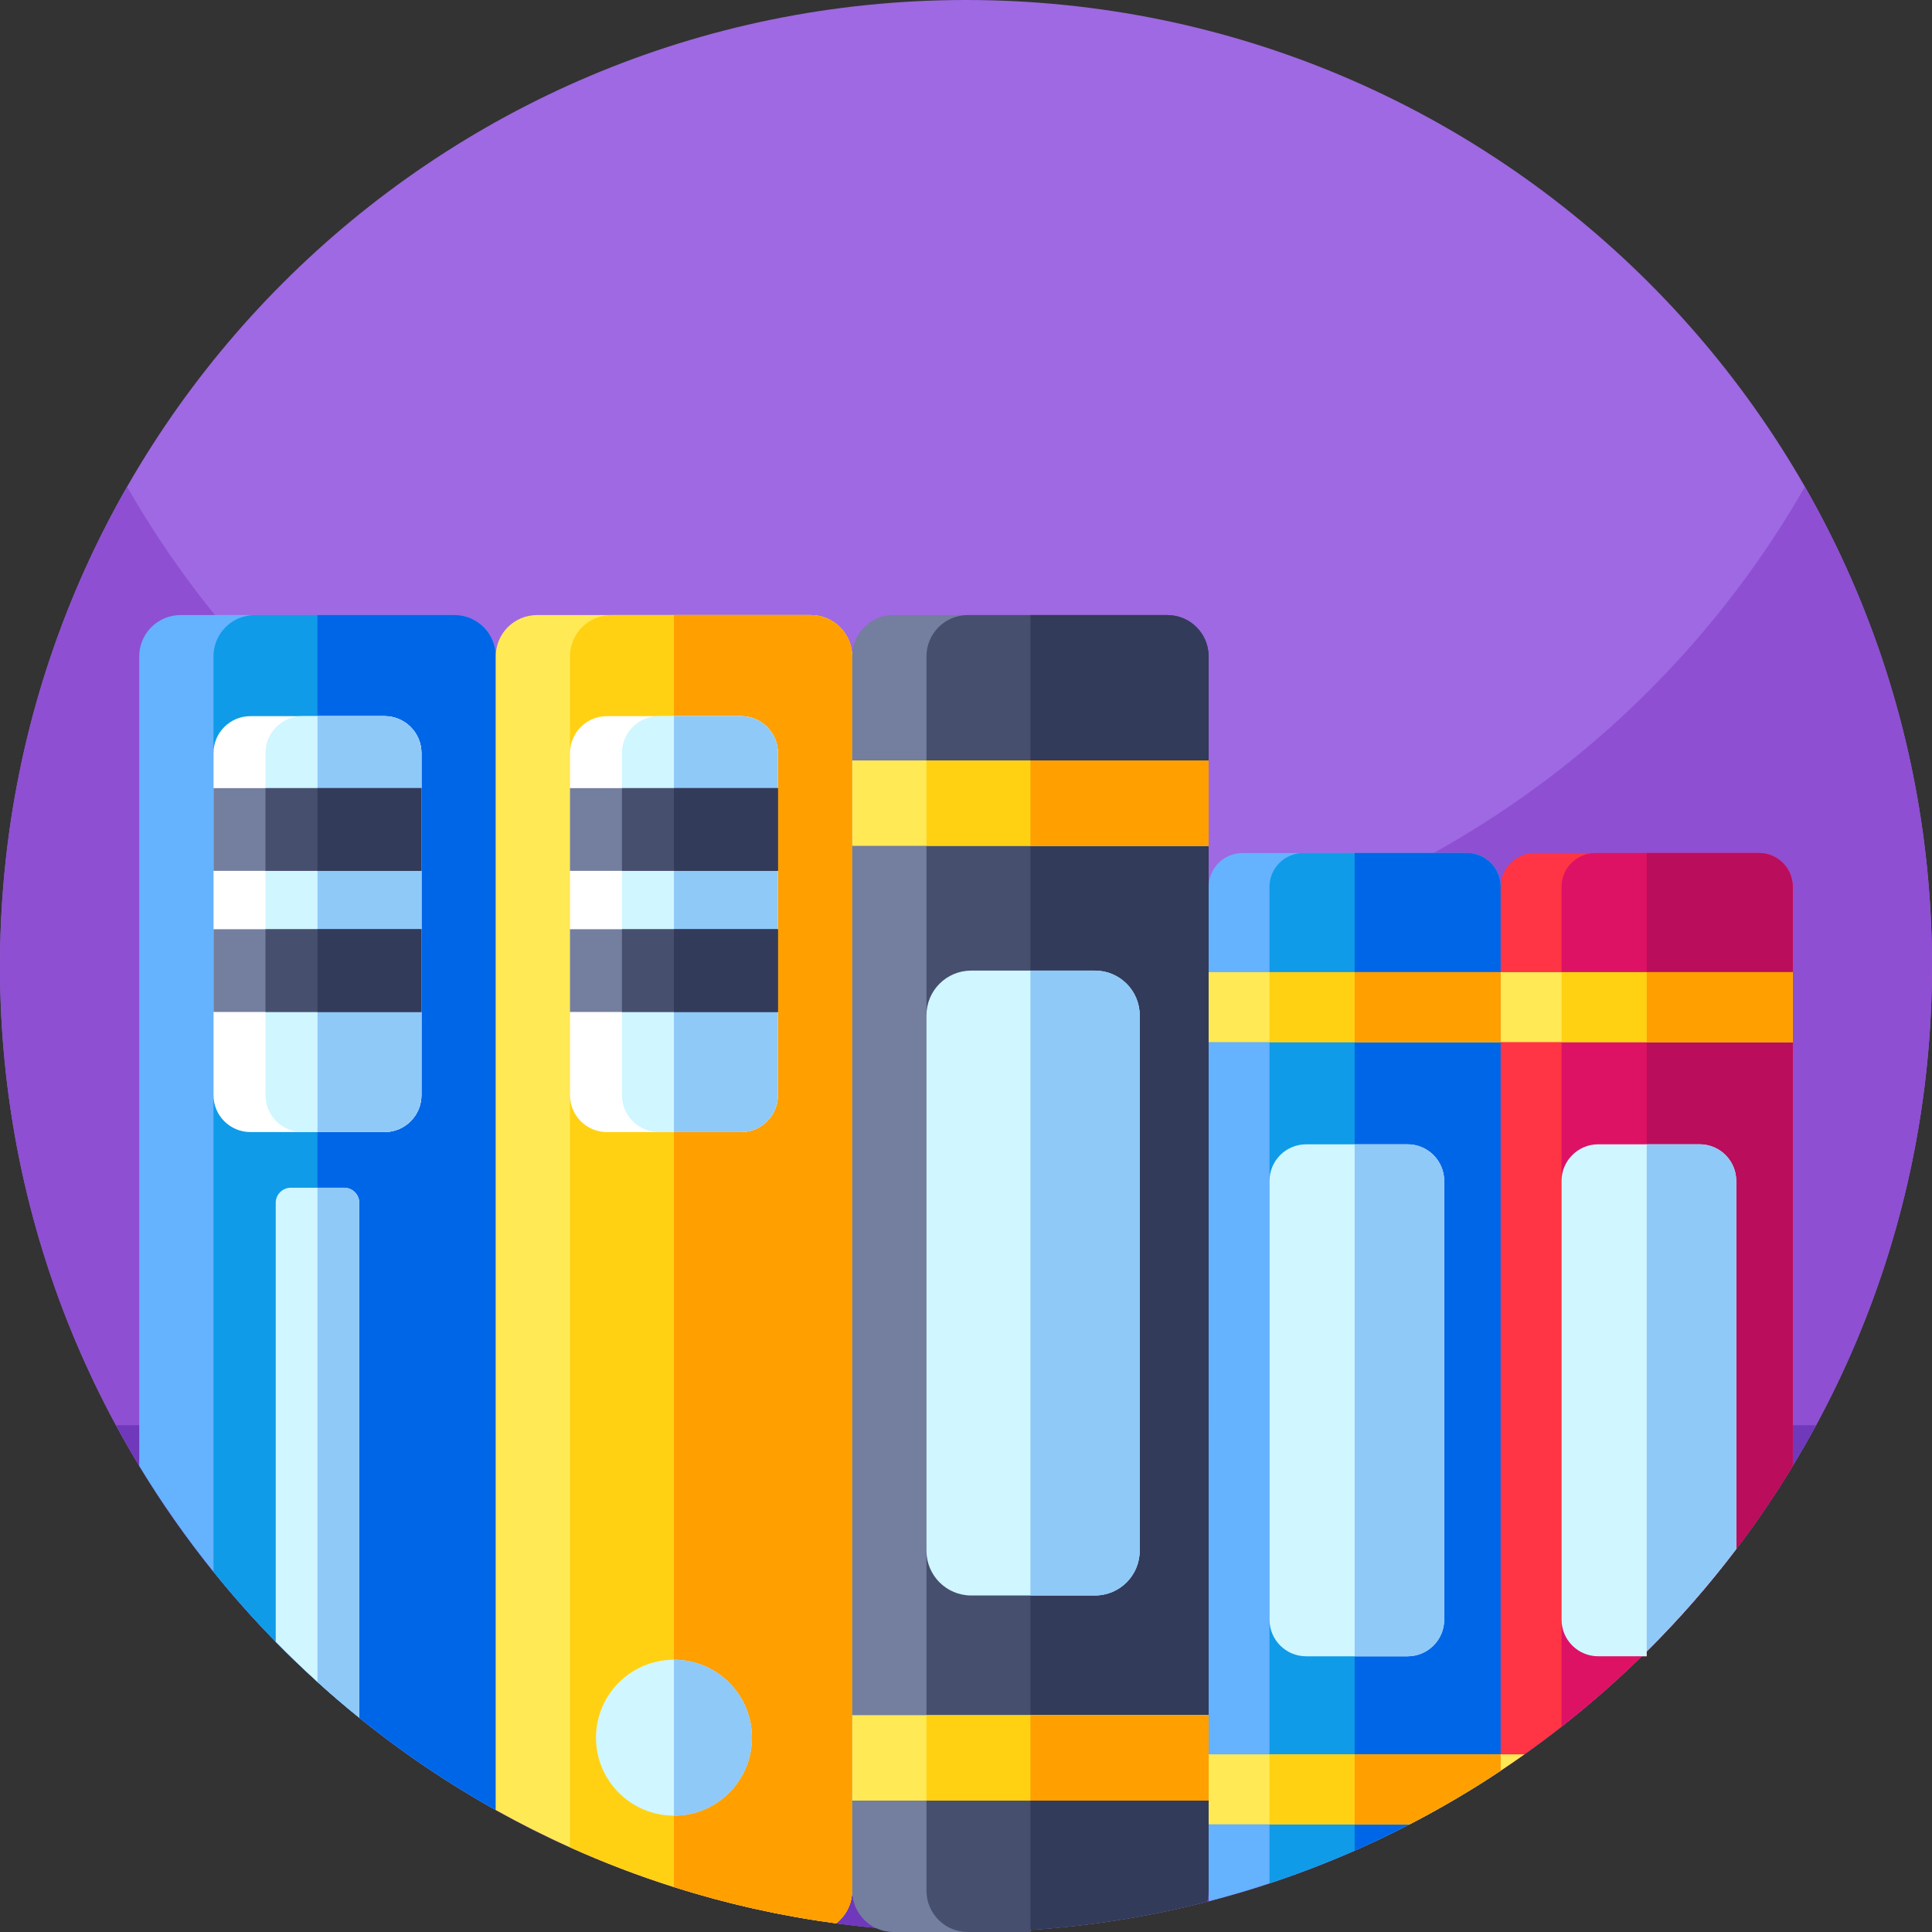 <svg xmlns="http://www.w3.org/2000/svg" height="512pt" version="1.1" viewBox="0 0 512 512" width="512pt">
<rect x="0" y="0" width="512" height="512" fill="#333333" stroke="none"/>
<g id="surface1">
<path d="M 512 256 C 512 397.387 397.387 512 256 512 C 114.613 512 0 397.387 0 256 C 0 114.613 114.613 0 256 0 C 397.387 0 512 114.613 512 256 Z M 512 256 " style=" stroke:none;fill-rule:nonzero;fill:rgb(61.961%,41.176%,88.627%);fill-opacity:1;" />
<path d="M 512 256 C 512 282.051 508.109 307.191 500.871 330.871 C 468.859 435.719 371.328 512 256 512 C 151.441 512 61.512 449.301 21.77 359.449 C 7.77 327.82 0 292.82 0 256 C 0 209.781 12.25 166.43 33.68 129 C 77.801 206.07 160.84 258 256 258 C 351.16 258 434.211 206.07 478.32 129 C 499.75 166.43 512 209.781 512 256 Z M 512 256 " style=" stroke:none;fill-rule:nonzero;fill:rgb(55.686%,30.98%,82.353%);fill-opacity:1;" />
<path d="M 30.742 377.703 C 37.898 390.922 46.172 403.441 55.461 415.129 C 102.359 474.148 174.762 512 256 512 C 337.238 512 409.641 474.148 456.539 415.129 C 465.828 403.441 474.102 390.922 481.258 377.703 Z M 30.742 377.703 " style=" stroke:none;fill-rule:nonzero;fill:rgb(43.922%,21.961%,72.941%);fill-opacity:1;" />
<path d="M 131.371 173.949 L 131.371 479.66 C 118.602 472.531 106.512 464.352 95.211 455.211 C 91.43 452.16 87.73 448.988 84.129 445.73 C 80.34 442.289 76.648 438.738 73.07 435.09 C 67.281 429.172 61.77 422.98 56.578 416.531 C 49.422 407.648 42.84 398.281 36.898 388.469 L 36.898 173.949 C 36.898 167.898 41.801 163 47.852 163 L 120.422 163 C 126.469 163 131.371 167.898 131.371 173.949 Z M 131.371 173.949 " style=" stroke:none;fill-rule:nonzero;fill:rgb(39.608%,69.804%,100%);fill-opacity:1;" />
<path d="M 131.371 173.949 L 131.371 479.66 C 118.602 472.531 106.512 464.352 95.211 455.211 C 91.43 452.16 87.73 448.988 84.129 445.73 C 80.34 442.289 76.648 438.738 73.07 435.09 C 67.281 429.172 61.77 422.98 56.578 416.531 L 56.578 173.949 C 56.578 167.898 61.48 163 67.531 163 L 120.422 163 C 126.469 163 131.371 167.898 131.371 173.949 Z M 131.371 173.949 " style=" stroke:none;fill-rule:nonzero;fill:rgb(5.882%,60.784%,90.98%);fill-opacity:1;" />
<path d="M 131.371 173.949 L 131.371 479.66 C 118.602 472.531 106.512 464.352 95.211 455.211 C 91.43 452.16 87.73 448.988 84.129 445.73 L 84.129 163 L 120.422 163 C 126.469 163 131.371 167.898 131.371 173.949 Z M 131.371 173.949 " style=" stroke:none;fill-rule:nonzero;fill:rgb(0%,40%,90.98%);fill-opacity:1;" />
<path d="M 111.684 199.574 L 111.684 290.227 C 111.684 295.629 107.305 300.008 101.902 300.008 L 66.359 300.008 C 60.961 300.008 56.578 295.629 56.578 290.227 L 56.578 199.574 C 56.578 194.168 60.961 189.785 66.359 189.785 L 101.902 189.785 C 107.305 189.785 111.684 194.168 111.684 199.574 Z M 111.684 199.574 " style=" stroke:none;fill-rule:nonzero;fill:rgb(100%,100%,100%);fill-opacity:1;" />
<path d="M 111.684 199.574 L 111.684 290.227 C 111.684 295.629 107.305 300.008 101.902 300.008 L 80.137 300.008 C 74.738 300.008 70.355 295.629 70.355 290.227 L 70.355 199.574 C 70.355 194.168 74.738 189.785 80.137 189.785 L 101.902 189.785 C 107.305 189.785 111.684 194.168 111.684 199.574 Z M 111.684 199.574 " style=" stroke:none;fill-rule:nonzero;fill:rgb(81.569%,96.471%,100%);fill-opacity:1;" />
<path d="M 111.688 199.574 L 111.688 290.227 C 111.688 295.629 107.305 300.008 101.906 300.008 L 84.137 300.008 L 84.137 189.785 L 101.906 189.785 C 107.305 189.785 111.688 194.168 111.688 199.574 Z M 111.688 199.574 " style=" stroke:none;fill-rule:nonzero;fill:rgb(56.078%,78.824%,96.863%);fill-opacity:1;" />
<path d="M 95.211 318.75 L 95.211 455.211 C 91.43 452.16 87.73 448.988 84.129 445.73 C 80.34 442.289 76.648 438.738 73.07 435.09 L 73.07 318.75 C 73.07 316.551 74.859 314.762 77.059 314.762 L 91.211 314.762 C 93.41 314.762 95.211 316.551 95.211 318.75 Z M 95.211 318.75 " style=" stroke:none;fill-rule:nonzero;fill:rgb(81.569%,96.471%,100%);fill-opacity:1;" />
<path d="M 56.578 208.863 L 111.684 208.863 L 111.684 230.785 L 56.578 230.785 Z M 56.578 208.863 " style=" stroke:none;fill-rule:nonzero;fill:rgb(45.49%,49.412%,61.961%);fill-opacity:1;" />
<path d="M 70.355 208.863 L 111.684 208.863 L 111.684 230.785 L 70.355 230.785 Z M 70.355 208.863 " style=" stroke:none;fill-rule:nonzero;fill:rgb(27.843%,30.98%,43.529%);fill-opacity:1;" />
<path d="M 56.578 246.254 L 111.684 246.254 L 111.684 268.18 L 56.578 268.18 Z M 56.578 246.254 " style=" stroke:none;fill-rule:nonzero;fill:rgb(45.49%,49.412%,61.961%);fill-opacity:1;" />
<path d="M 70.355 246.254 L 111.684 246.254 L 111.684 268.18 L 70.355 268.18 Z M 70.355 246.254 " style=" stroke:none;fill-rule:nonzero;fill:rgb(27.843%,30.98%,43.529%);fill-opacity:1;" />
<path d="M 84.133 208.863 L 111.684 208.863 L 111.684 230.785 L 84.133 230.785 Z M 84.133 208.863 " style=" stroke:none;fill-rule:nonzero;fill:rgb(19.608%,23.137%,35.294%);fill-opacity:1;" />
<path d="M 84.133 246.254 L 111.684 246.254 L 111.684 268.18 L 84.133 268.18 Z M 84.133 246.254 " style=" stroke:none;fill-rule:nonzero;fill:rgb(19.608%,23.137%,35.294%);fill-opacity:1;" />
<path d="M 95.211 318.75 L 95.211 455.211 C 91.43 452.16 87.73 448.988 84.129 445.73 L 84.129 314.762 L 91.211 314.762 C 93.41 314.762 95.211 316.551 95.211 318.75 Z M 95.211 318.75 " style=" stroke:none;fill-rule:nonzero;fill:rgb(56.078%,78.824%,96.863%);fill-opacity:1;" />
<path d="M 225.828 173.949 L 225.828 501.051 C 225.828 504.078 224.602 506.809 222.621 508.789 C 222.301 509.121 221.961 509.422 221.602 509.699 C 221.59 509.711 221.59 509.699 221.59 509.699 C 206.82 507.719 192.461 504.48 178.602 500.078 C 169.172 497.102 159.969 493.578 151.051 489.559 C 144.328 486.539 137.762 483.23 131.371 479.66 L 131.371 173.949 C 131.371 167.898 136.27 163 142.32 163 L 214.891 163 C 216.02 163 217.102 163.172 218.129 163.488 C 218.309 163.539 218.48 163.602 218.641 163.66 C 218.809 163.719 218.98 163.789 219.141 163.859 C 220.449 164.41 221.629 165.211 222.621 166.211 C 224.602 168.191 225.828 170.922 225.828 173.949 Z M 225.828 173.949 " style=" stroke:none;fill-rule:nonzero;fill:rgb(100%,91.373%,33.333%);fill-opacity:1;" />
<path d="M 225.828 173.949 L 225.828 501.051 C 225.828 504.078 224.602 506.809 222.621 508.789 C 222.301 509.121 221.961 509.422 221.602 509.699 C 221.59 509.711 221.59 509.699 221.59 509.699 C 206.82 507.719 192.461 504.48 178.602 500.078 C 169.172 497.102 159.969 493.578 151.051 489.559 L 151.051 173.949 C 151.051 167.898 155.949 163 162 163 L 214.891 163 C 216.02 163 217.102 163.172 218.129 163.488 C 218.309 163.539 218.48 163.602 218.641 163.66 C 218.809 163.719 218.98 163.789 219.141 163.859 C 220.449 164.41 221.629 165.211 222.621 166.211 C 224.602 168.191 225.828 170.922 225.828 173.949 Z M 225.828 173.949 " style=" stroke:none;fill-rule:nonzero;fill:rgb(100%,81.961%,7.059%);fill-opacity:1;" />
<path d="M 225.84 173.949 L 225.84 501.051 C 225.84 504.078 224.609 506.82 222.621 508.789 C 222.301 509.121 221.961 509.422 221.602 509.699 C 221.551 509.738 221.488 509.781 221.441 509.828 C 221.488 509.781 221.539 509.738 221.59 509.699 C 206.82 507.719 192.461 504.48 178.602 500.078 L 178.602 163 L 214.891 163 C 216.02 163 217.102 163.172 218.129 163.488 C 218.309 163.539 218.48 163.602 218.641 163.66 C 218.809 163.719 218.98 163.789 219.141 163.859 C 220.449 164.41 221.629 165.211 222.621 166.211 C 224.609 168.18 225.84 170.922 225.84 173.949 Z M 225.84 173.949 " style=" stroke:none;fill-rule:nonzero;fill:rgb(100%,62.353%,0%);fill-opacity:1;" />
<path d="M 206.152 199.574 L 206.152 290.227 C 206.152 295.629 201.77 300.008 196.371 300.008 L 160.828 300.008 C 155.43 300.008 151.047 295.629 151.047 290.227 L 151.047 199.574 C 151.047 194.168 155.43 189.785 160.828 189.785 L 196.371 189.785 C 201.77 189.785 206.152 194.168 206.152 199.574 Z M 206.152 199.574 " style=" stroke:none;fill-rule:nonzero;fill:rgb(100%,100%,100%);fill-opacity:1;" />
<path d="M 206.152 199.574 L 206.152 290.227 C 206.152 295.629 201.77 300.008 196.371 300.008 L 174.605 300.008 C 169.207 300.008 164.824 295.629 164.824 290.227 L 164.824 199.574 C 164.824 194.168 169.207 189.785 174.605 189.785 L 196.371 189.785 C 201.77 189.785 206.152 194.168 206.152 199.574 Z M 206.152 199.574 " style=" stroke:none;fill-rule:nonzero;fill:rgb(81.569%,96.471%,100%);fill-opacity:1;" />
<path d="M 206.156 199.574 L 206.156 290.227 C 206.156 295.629 201.773 300.008 196.375 300.008 L 178.605 300.008 L 178.605 189.785 L 196.375 189.785 C 201.773 189.785 206.156 194.168 206.156 199.574 Z M 206.156 199.574 " style=" stroke:none;fill-rule:nonzero;fill:rgb(56.078%,78.824%,96.863%);fill-opacity:1;" />
<path d="M 151.047 208.863 L 206.152 208.863 L 206.152 230.785 L 151.047 230.785 Z M 151.047 208.863 " style=" stroke:none;fill-rule:nonzero;fill:rgb(45.49%,49.412%,61.961%);fill-opacity:1;" />
<path d="M 164.824 208.863 L 206.152 208.863 L 206.152 230.785 L 164.824 230.785 Z M 164.824 208.863 " style=" stroke:none;fill-rule:nonzero;fill:rgb(27.843%,30.98%,43.529%);fill-opacity:1;" />
<path d="M 151.047 246.254 L 206.152 246.254 L 206.152 268.18 L 151.047 268.18 Z M 151.047 246.254 " style=" stroke:none;fill-rule:nonzero;fill:rgb(45.49%,49.412%,61.961%);fill-opacity:1;" />
<path d="M 164.824 246.254 L 206.152 246.254 L 206.152 268.18 L 164.824 268.18 Z M 164.824 246.254 " style=" stroke:none;fill-rule:nonzero;fill:rgb(27.843%,30.98%,43.529%);fill-opacity:1;" />
<path d="M 178.602 208.863 L 206.152 208.863 L 206.152 230.785 L 178.602 230.785 Z M 178.602 208.863 " style=" stroke:none;fill-rule:nonzero;fill:rgb(19.608%,23.137%,35.294%);fill-opacity:1;" />
<path d="M 178.602 246.254 L 206.152 246.254 L 206.152 268.18 L 178.602 268.18 Z M 178.602 246.254 " style=" stroke:none;fill-rule:nonzero;fill:rgb(19.608%,23.137%,35.294%);fill-opacity:1;" />
<path d="M 199.27 460.504 C 199.27 471.914 190.016 481.168 178.605 481.168 C 167.191 481.168 157.941 471.914 157.941 460.504 C 157.941 449.09 167.191 439.84 178.605 439.84 C 190.016 439.84 199.27 449.09 199.27 460.504 Z M 199.27 460.504 " style=" stroke:none;fill-rule:nonzero;fill:rgb(81.569%,96.471%,100%);fill-opacity:1;" />
<path d="M 199.27 460.504 C 199.27 471.918 190.016 481.168 178.605 481.168 L 178.605 439.84 C 190.016 439.84 199.27 449.09 199.27 460.504 Z M 199.27 460.504 " style=" stroke:none;fill-rule:nonzero;fill:rgb(56.078%,78.824%,96.863%);fill-opacity:1;" />
<path d="M 320.301 173.949 L 320.301 501.051 C 320.301 502.059 320.16 503.031 319.91 503.961 C 304.789 507.84 289.129 510.379 273.07 511.441 L 273.07 512 L 236.789 512 C 235.059 512 233.43 511.602 231.98 510.891 L 231.969 510.891 C 228.34 509.102 225.84 505.371 225.84 501.051 L 225.84 173.949 C 225.84 167.898 230.738 163 236.789 163 L 309.359 163 C 315.398 163 320.301 167.898 320.301 173.949 Z M 320.301 173.949 " style=" stroke:none;fill-rule:nonzero;fill:rgb(45.49%,49.412%,61.961%);fill-opacity:1;" />
<path d="M 320.301 173.949 L 320.301 501.051 C 320.301 502.059 320.16 503.031 319.91 503.961 C 304.789 507.84 289.129 510.379 273.07 511.441 L 273.07 512 L 256.469 512 C 250.422 512 245.52 507.102 245.52 501.051 L 245.52 173.949 C 245.52 167.898 250.422 163 256.469 163 L 309.359 163 C 315.398 163 320.301 167.898 320.301 173.949 Z M 320.301 173.949 " style=" stroke:none;fill-rule:nonzero;fill:rgb(27.843%,30.98%,43.529%);fill-opacity:1;" />
<path d="M 320.301 173.949 L 320.301 501.051 C 320.301 502.059 320.16 503.031 319.91 503.961 C 304.789 507.84 289.129 510.379 273.07 511.441 L 273.07 163 L 309.359 163 C 315.398 163 320.301 167.898 320.301 173.949 Z M 320.301 173.949 " style=" stroke:none;fill-rule:nonzero;fill:rgb(19.608%,23.137%,35.294%);fill-opacity:1;" />
<path d="M 225.84 201.527 L 320.305 201.527 L 320.305 224.16 L 225.84 224.16 Z M 225.84 201.527 " style=" stroke:none;fill-rule:nonzero;fill:rgb(100%,91.373%,33.333%);fill-opacity:1;" />
<path d="M 245.52 201.527 L 320.305 201.527 L 320.305 224.16 L 245.52 224.16 Z M 245.52 201.527 " style=" stroke:none;fill-rule:nonzero;fill:rgb(100%,81.961%,7.059%);fill-opacity:1;" />
<path d="M 273.07 201.527 L 320.305 201.527 L 320.305 224.16 L 273.07 224.16 Z M 273.07 201.527 " style=" stroke:none;fill-rule:nonzero;fill:rgb(100%,62.353%,0%);fill-opacity:1;" />
<path d="M 225.84 454.539 L 320.305 454.539 L 320.305 477.176 L 225.84 477.176 Z M 225.84 454.539 " style=" stroke:none;fill-rule:nonzero;fill:rgb(100%,91.373%,33.333%);fill-opacity:1;" />
<path d="M 245.52 454.539 L 320.305 454.539 L 320.305 477.176 L 245.52 477.176 Z M 245.52 454.539 " style=" stroke:none;fill-rule:nonzero;fill:rgb(100%,81.961%,7.059%);fill-opacity:1;" />
<path d="M 273.07 454.539 L 320.305 454.539 L 320.305 477.176 L 273.07 477.176 Z M 273.07 454.539 " style=" stroke:none;fill-rule:nonzero;fill:rgb(100%,62.353%,0%);fill-opacity:1;" />
<path d="M 302.035 269.078 L 302.035 410.961 C 302.035 417.516 296.727 422.82 290.172 422.82 L 257.379 422.82 C 250.824 422.82 245.52 417.516 245.52 410.961 L 245.52 269.078 C 245.52 262.523 250.824 257.219 257.379 257.219 L 290.172 257.219 C 296.727 257.219 302.035 262.523 302.035 269.078 Z M 302.035 269.078 " style=" stroke:none;fill-rule:nonzero;fill:rgb(81.569%,96.471%,100%);fill-opacity:1;" />
<path d="M 302.035 269.078 L 302.035 410.961 C 302.035 417.516 296.727 422.82 290.172 422.82 L 273.07 422.82 L 273.07 257.219 L 290.172 257.219 C 296.727 257.219 302.035 262.523 302.035 269.078 Z M 302.035 269.078 " style=" stroke:none;fill-rule:nonzero;fill:rgb(56.078%,78.824%,96.863%);fill-opacity:1;" />
<path d="M 397.699 235.031 L 397.699 469.238 C 389.941 474.41 381.871 479.16 373.539 483.469 C 368.781 485.941 363.93 488.262 359 490.43 C 351.648 493.672 344.121 496.559 336.43 499.102 C 331.141 500.859 325.781 502.441 320.352 503.84 C 320.32 503.57 320.309 503.301 320.309 503.031 L 320.309 235.031 C 320.309 230.078 324.32 226.059 329.281 226.059 L 388.73 226.059 C 393.691 226.059 397.699 230.078 397.699 235.031 Z M 397.699 235.031 " style=" stroke:none;fill-rule:nonzero;fill:rgb(39.608%,69.804%,100%);fill-opacity:1;" />
<path d="M 397.699 235.031 L 397.699 469.238 C 389.941 474.41 381.871 479.16 373.539 483.469 C 368.781 485.941 363.93 488.262 359 490.43 C 351.648 493.672 344.121 496.559 336.43 499.102 L 336.43 235.031 C 336.43 230.078 340.449 226.059 345.398 226.059 L 388.73 226.059 C 393.691 226.059 397.699 230.078 397.699 235.031 Z M 397.699 235.031 " style=" stroke:none;fill-rule:nonzero;fill:rgb(5.882%,60.784%,90.98%);fill-opacity:1;" />
<path d="M 397.699 235.031 L 397.699 469.238 C 389.941 474.41 381.871 479.16 373.539 483.469 C 368.781 485.941 363.93 488.262 359 490.43 L 359 226.059 L 388.73 226.059 C 393.691 226.059 397.699 230.078 397.699 235.031 Z M 397.699 235.031 " style=" stroke:none;fill-rule:nonzero;fill:rgb(0%,40%,90.98%);fill-opacity:1;" />
<path d="M 320.305 257.629 L 397.703 257.629 L 397.703 276.172 L 320.305 276.172 Z M 320.305 257.629 " style=" stroke:none;fill-rule:nonzero;fill:rgb(100%,91.373%,33.333%);fill-opacity:1;" />
<path d="M 336.43 257.629 L 397.703 257.629 L 397.703 276.172 L 336.43 276.172 Z M 336.43 257.629 " style=" stroke:none;fill-rule:nonzero;fill:rgb(100%,81.961%,7.059%);fill-opacity:1;" />
<path d="M 359.004 257.629 L 397.703 257.629 L 397.703 276.172 L 359.004 276.172 Z M 359.004 257.629 " style=" stroke:none;fill-rule:nonzero;fill:rgb(100%,62.353%,0%);fill-opacity:1;" />
<path d="M 397.699 464.922 L 397.699 469.238 C 389.941 474.41 381.871 479.16 373.539 483.469 L 320.309 483.469 L 320.309 464.922 Z M 397.699 464.922 " style=" stroke:none;fill-rule:nonzero;fill:rgb(100%,91.373%,33.333%);fill-opacity:1;" />
<path d="M 397.699 464.922 L 397.699 469.238 C 389.941 474.41 381.871 479.16 373.539 483.469 L 336.43 483.469 L 336.43 464.922 Z M 397.699 464.922 " style=" stroke:none;fill-rule:nonzero;fill:rgb(100%,81.961%,7.059%);fill-opacity:1;" />
<path d="M 397.699 464.922 L 397.699 469.238 C 389.941 474.41 381.871 479.16 373.539 483.469 L 359 483.469 L 359 464.922 Z M 397.699 464.922 " style=" stroke:none;fill-rule:nonzero;fill:rgb(100%,62.353%,0%);fill-opacity:1;" />
<path d="M 382.734 312.973 L 382.734 429.219 C 382.734 434.586 378.387 438.934 373.016 438.934 L 346.148 438.934 C 340.777 438.934 336.43 434.586 336.43 429.219 L 336.43 312.973 C 336.43 307.602 340.777 303.254 346.148 303.254 L 373.016 303.254 C 378.387 303.254 382.734 307.602 382.734 312.973 Z M 382.734 312.973 " style=" stroke:none;fill-rule:nonzero;fill:rgb(81.569%,96.471%,100%);fill-opacity:1;" />
<path d="M 382.734 312.973 L 382.734 429.219 C 382.734 434.586 378.387 438.934 373.016 438.934 L 359.004 438.934 L 359.004 303.254 L 373.016 303.254 C 378.387 303.254 382.734 307.602 382.734 312.973 Z M 382.734 312.973 " style=" stroke:none;fill-rule:nonzero;fill:rgb(56.078%,78.824%,96.863%);fill-opacity:1;" />
<path d="M 475.102 235.031 L 475.102 388.469 C 470.488 396.09 465.488 403.441 460.129 410.5 C 452.859 420.102 444.93 429.16 436.398 437.629 L 436.398 438.93 L 435.09 438.93 C 428.352 445.52 421.262 451.75 413.828 457.57 C 410.609 460.102 407.32 462.551 403.98 464.922 C 401.91 466.391 399.82 467.828 397.699 469.238 L 397.699 235.031 C 397.699 230.078 401.719 226.059 406.672 226.059 L 466.129 226.059 C 471.09 226.059 475.102 230.078 475.102 235.031 Z M 475.102 235.031 " style=" stroke:none;fill-rule:nonzero;fill:rgb(100%,20.392%,27.059%);fill-opacity:1;" />
<path d="M 475.102 235.031 L 475.102 388.469 C 470.488 396.09 465.488 403.441 460.129 410.5 C 452.859 420.102 444.93 429.16 436.398 437.629 L 436.398 438.93 L 435.09 438.93 C 428.352 445.52 421.262 451.75 413.828 457.57 L 413.828 235.031 C 413.828 230.078 417.84 226.059 422.801 226.059 L 466.129 226.059 C 471.09 226.059 475.102 230.078 475.102 235.031 Z M 475.102 235.031 " style=" stroke:none;fill-rule:nonzero;fill:rgb(86.667%,7.059%,39.608%);fill-opacity:1;" />
<path d="M 475.102 235.031 L 475.102 388.469 C 470.488 396.09 465.488 403.441 460.129 410.5 C 452.859 420.102 444.93 429.16 436.398 437.629 L 436.398 226.059 L 466.129 226.059 C 471.09 226.059 475.102 230.078 475.102 235.031 Z M 475.102 235.031 " style=" stroke:none;fill-rule:nonzero;fill:rgb(72.941%,5.098%,36.078%);fill-opacity:1;" />
<path d="M 397.703 257.629 L 475.102 257.629 L 475.102 276.172 L 397.703 276.172 Z M 397.703 257.629 " style=" stroke:none;fill-rule:nonzero;fill:rgb(100%,91.373%,33.333%);fill-opacity:1;" />
<path d="M 413.828 257.629 L 475.102 257.629 L 475.102 276.172 L 413.828 276.172 Z M 413.828 257.629 " style=" stroke:none;fill-rule:nonzero;fill:rgb(100%,81.961%,7.059%);fill-opacity:1;" />
<path d="M 436.402 257.629 L 475.102 257.629 L 475.102 276.172 L 436.402 276.172 Z M 436.402 257.629 " style=" stroke:none;fill-rule:nonzero;fill:rgb(100%,62.353%,0%);fill-opacity:1;" />
<path d="M 403.98 464.922 C 401.91 466.391 399.82 467.828 397.699 469.238 L 397.699 464.922 Z M 403.98 464.922 " style=" stroke:none;fill-rule:nonzero;fill:rgb(100%,91.373%,33.333%);fill-opacity:1;" />
<path d="M 460.129 312.969 L 460.129 410.5 C 452.859 420.102 444.93 429.16 436.398 437.629 L 436.398 438.93 L 423.551 438.93 C 418.18 438.93 413.828 434.59 413.828 429.219 L 413.828 312.969 C 413.828 307.602 418.18 303.25 423.551 303.25 L 450.41 303.25 C 455.781 303.25 460.129 307.602 460.129 312.969 Z M 460.129 312.969 " style=" stroke:none;fill-rule:nonzero;fill:rgb(81.569%,96.471%,100%);fill-opacity:1;" />
<path d="M 460.129 312.969 L 460.129 410.5 C 452.859 420.102 444.93 429.16 436.398 437.629 L 436.398 303.25 L 450.41 303.25 C 455.781 303.25 460.129 307.602 460.129 312.969 Z M 460.129 312.969 " style=" stroke:none;fill-rule:nonzero;fill:rgb(56.078%,78.824%,96.863%);fill-opacity:1;" />
</g>
</svg>